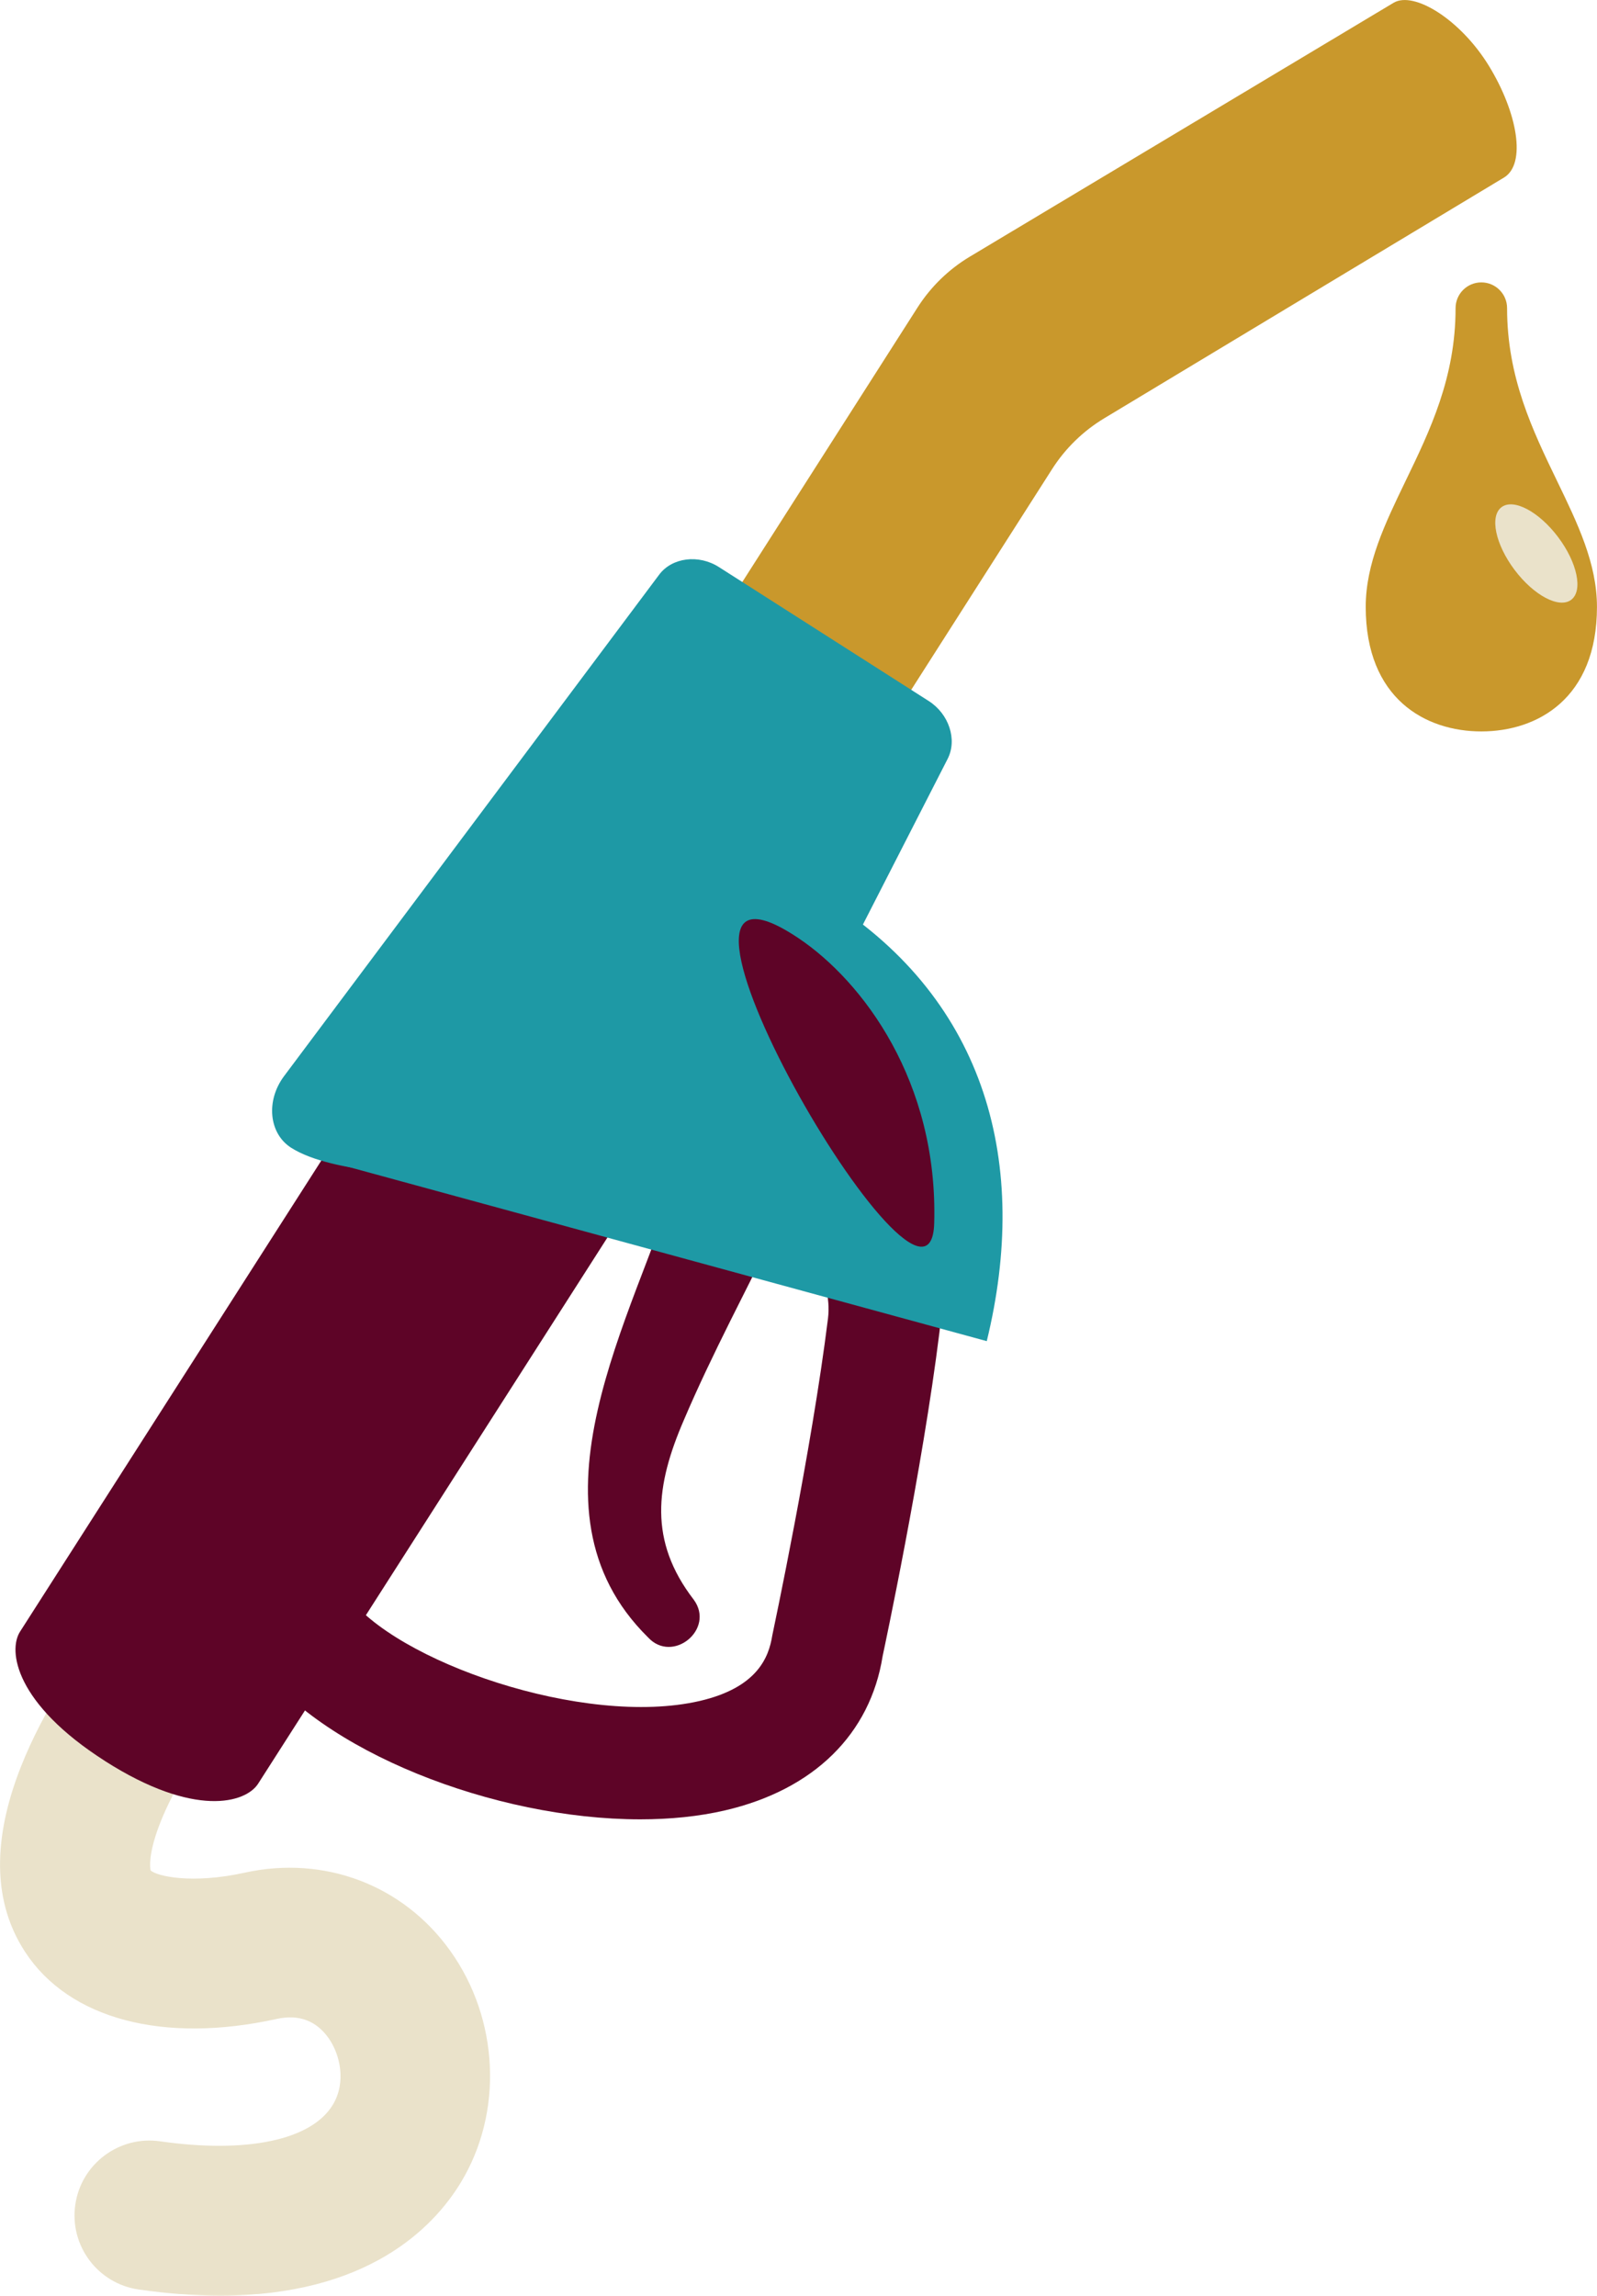<?xml version="1.0" encoding="UTF-8"?>
<svg id="Layer_2" data-name="Layer 2" xmlns="http://www.w3.org/2000/svg" version="1.1" viewBox="0 0 42.66 61.32">
  <defs>
    <style>
      .cls-1 {
        fill: #eae2ca;
      }

      .cls-1, .cls-2, .cls-3, .cls-4 {
        stroke-width: 0px;
      }

      .cls-2 {
        fill: #c9982c;
      }

      .cls-3 {
        fill: #1e99a5;
      }

      .cls-4 {
        fill: #5e0427;
      }
    </style>
  </defs>
  <g>
    <path class="cls-2" d="M41.597,12.855c-.658-1.362-1.339-2.771-1.339-4.624,0-.38-.308-.688-.688-.688s-.688.308-.688.688c0,1.854-.681,3.263-1.339,4.624-.545,1.13-1.061,2.196-1.061,3.355,0,2.453,1.596,3.327,3.088,3.327,1.494,0,3.089-.874,3.089-3.327,0-1.159-.516-2.226-1.062-3.355Z"/>
    <ellipse class="cls-1" cx="41.04" cy="14.785" rx=".728" ry="1.548" transform="translate(-.648 27.63) rotate(-36.938)"/>
  </g>
  <g>
    <path class="cls-1" d="M5.875,61.319c-.66,0-1.381-.051-2.169-.164-1.093-.157-1.853-1.17-1.695-2.264.157-1.094,1.174-1.852,2.264-1.695,2.317.331,4.042-.031,4.614-.973.367-.604.197-1.352-.117-1.791-.331-.462-.793-.633-1.38-.505-3.033.67-5.544.002-6.716-1.781-2.006-3.052,1.004-7.23,1.993-8.604.646-.897,1.896-1.099,2.792-.454.896.646,1.1,1.896.454,2.792-2.178,3.023-1.895,4.07-1.891,4.079.159.157,1.104.372,2.51.062,2.136-.47,4.239.331,5.493,2.087,1.308,1.83,1.42,4.32.279,6.194-.731,1.203-2.489,3.017-6.431,3.017Z"/>
    <path class="cls-4" d="M17.101,48.596c-3.894,0-8.551-1.818-10.287-4.271-.901-1.274-.978-2.696-.209-3.9,1.863-2.919,7.812-14.3,7.872-14.414l.684-1.31,1.319.664c.952.479,9.284,4.836,8.615,10.22-.455,3.669-1.474,8.447-1.517,8.648-.329,2.078-1.829,3.569-4.207,4.123-.703.164-1.471.24-2.271.24ZM16.419,28.764c-1.663,3.161-5.731,10.84-7.285,13.274-.056.086-.125.194.129.553,1.265,1.786,6.343,3.557,9.429,2.843,1.545-.359,1.846-1.172,1.938-1.751.025-.126,1.05-4.932,1.488-8.468.271-2.185-3.165-4.917-5.699-6.451Z"/>
    <path class="cls-2" d="M18.817,27.079l9.288-14.55c.354-.555.832-1.019,1.395-1.358,0,0,10.173-6.128,10.673-6.427.608-.364.361-1.738-.397-2.979s-2.008-2.015-2.551-1.69-11.321,6.782-11.321,6.782c-.564.339-1.041.803-1.395,1.358l-10.204,15.984,4.511,2.879Z"/>
    <path class="cls-4" d="M2.805,47.038c-2.396-1.529-2.597-2.943-2.27-3.455l11.198-17.508c.327-.512,1.007-.662,1.519-.335l4.506,2.877c.512.327.662,1.007.335,1.519l-11.198,17.508c-.327.512-1.694.924-4.09-.605Z"/>
    <path class="cls-4" d="M20.867,32.561c-.889,1.823-1.856,3.621-2.601,5.374-.754,1.746-.945,3.219.264,4.792.582.788-.563,1.727-1.222,1.006-3.496-3.45-.354-8.597.795-12.34.761-1.965,3.644-.752,2.763,1.168h0Z"/>
    <path class="cls-3" d="M22.144,24.055c4.221,2.695,5.366,7.049,4.215,11.768l-17.928-4.893s9.492-9.569,13.714-6.875Z"/>
    <path class="cls-3" d="M18.427,31.108s-8.457.949-10.652-.452c-.587-.375-.683-1.249-.186-1.913l10.019-13.393c.345-.461,1.056-.548,1.595-.204l5.606,3.579c.539.344.768,1.031.505,1.545l-5.281,10.325c-.325.636-1.048.871-1.607.514Z"/>
    <path class="cls-4" d="M21.332,25.061c1.71,1.148,3.73,3.824,3.623,7.614-.107,3.79-8.684-11.013-3.623-7.614Z"/>
  </g>
</svg>